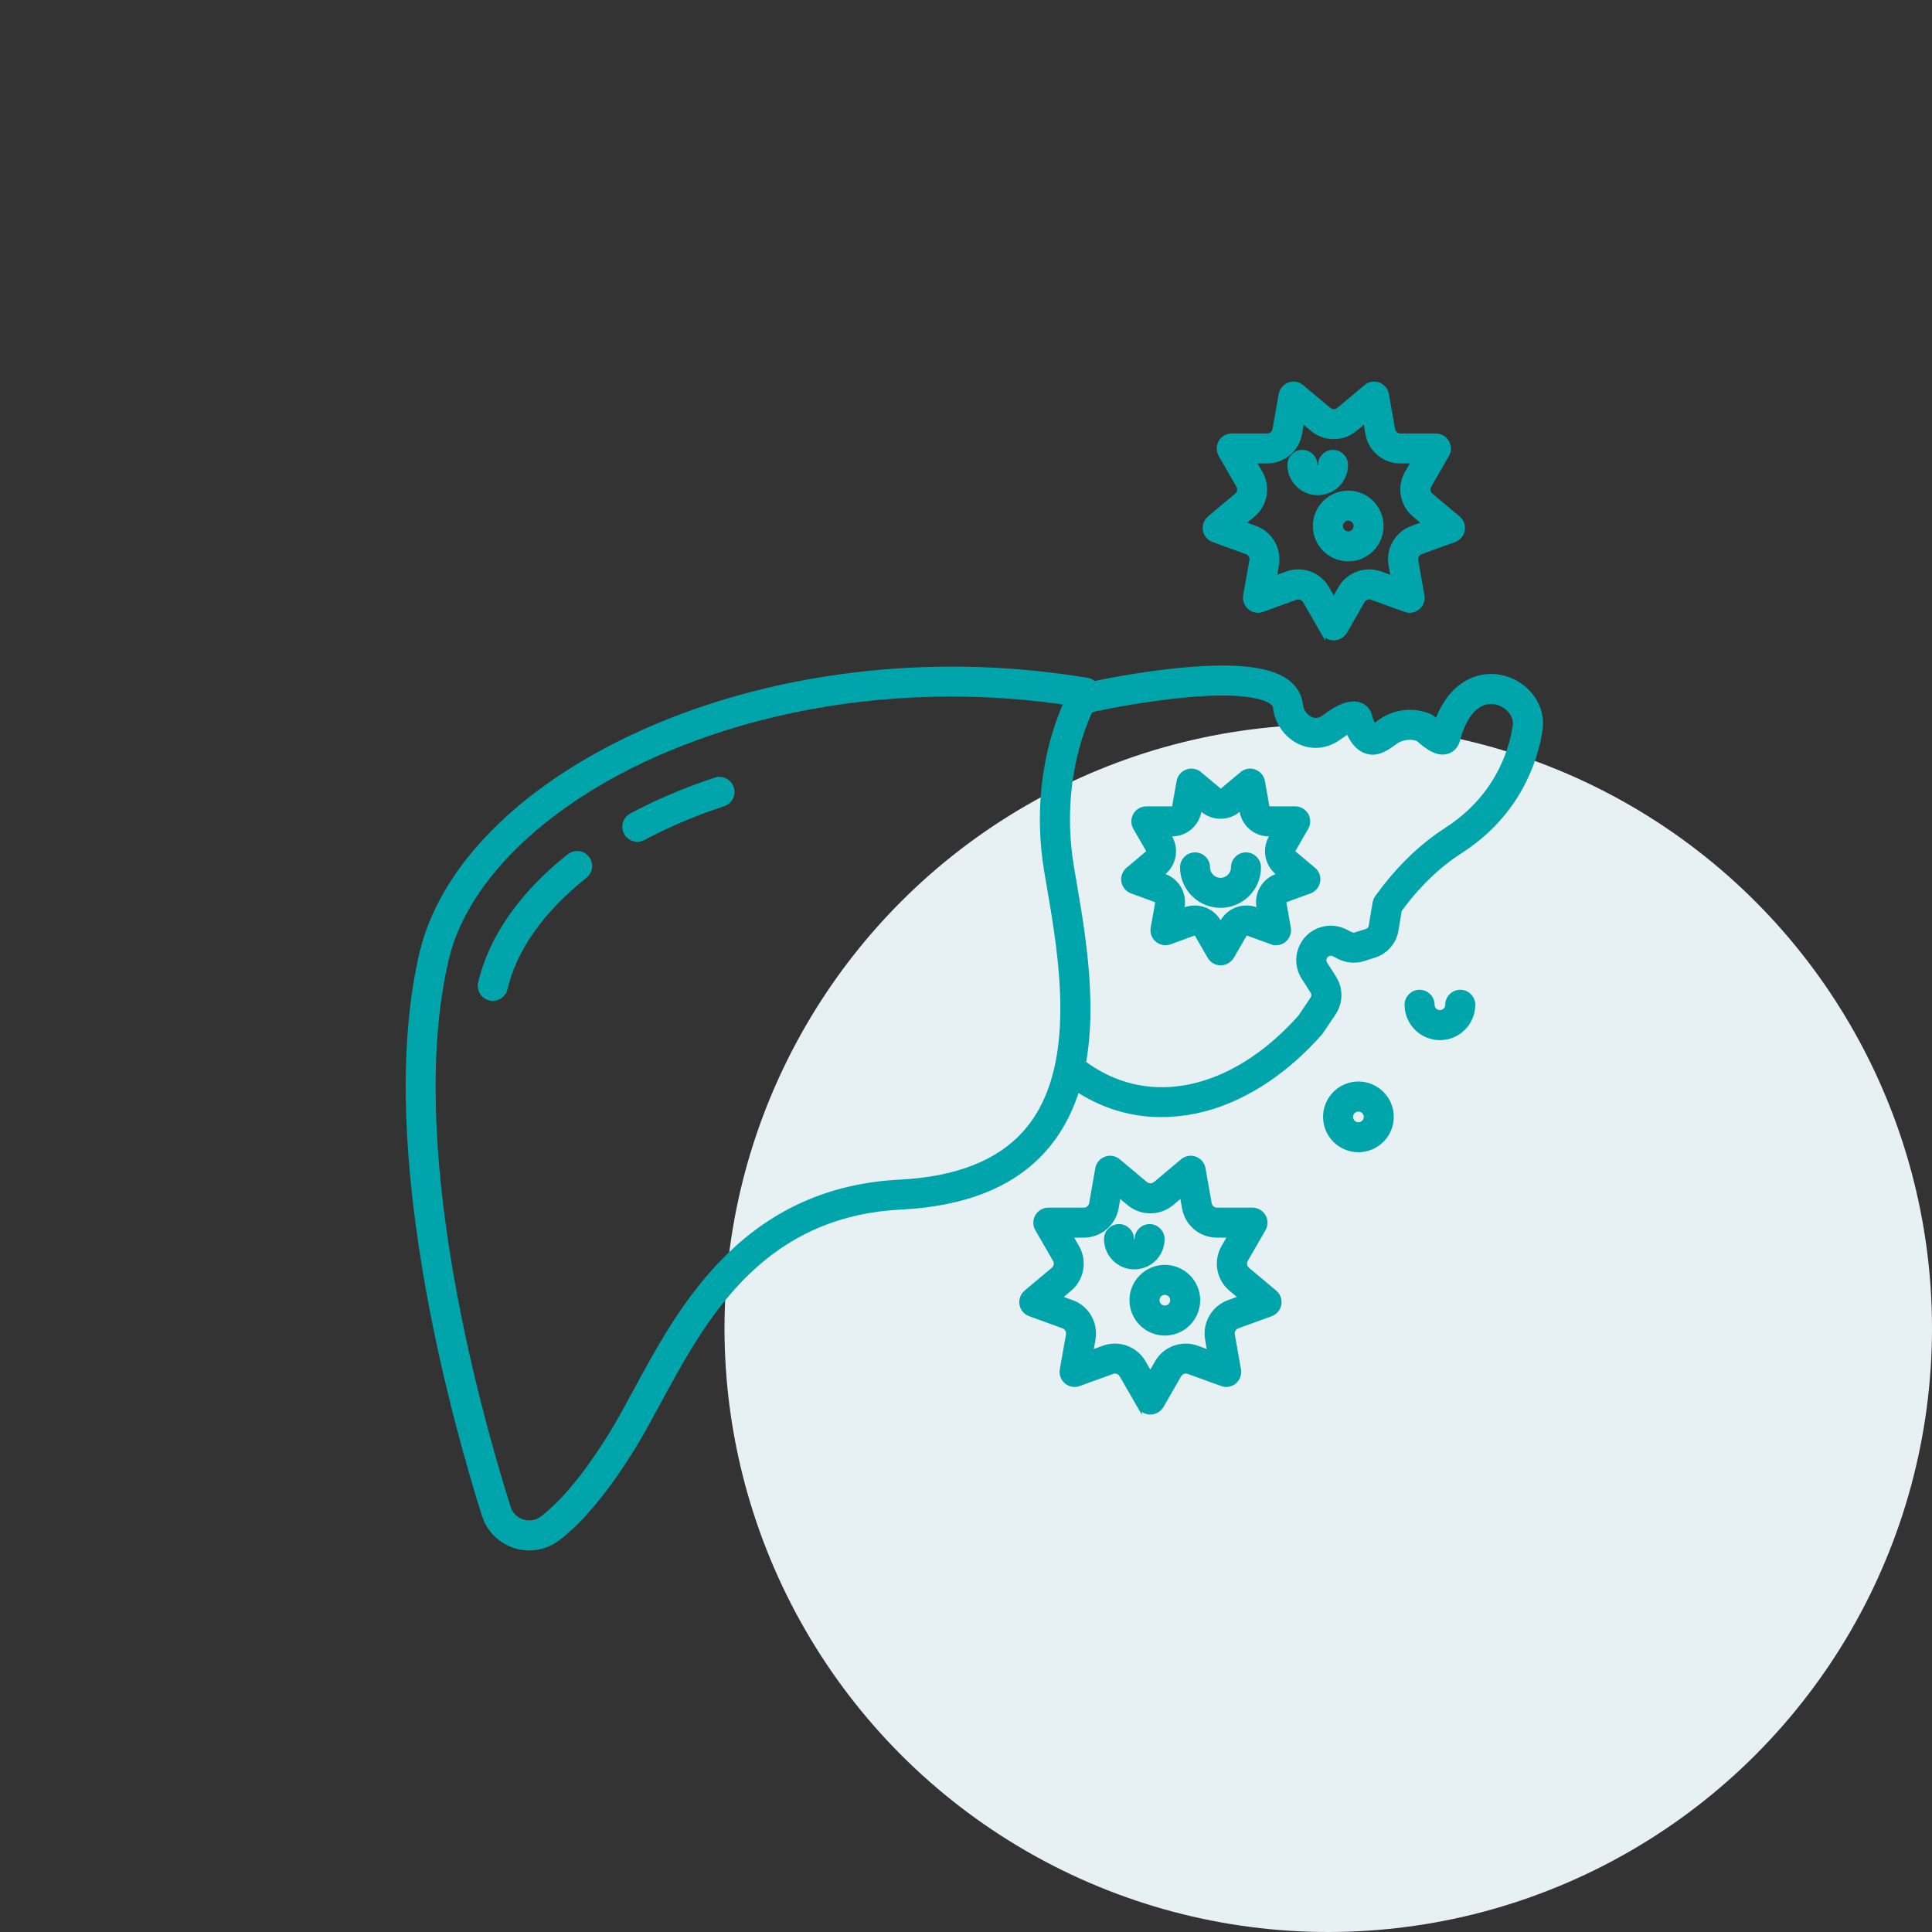 <svg xmlns="http://www.w3.org/2000/svg" width="80" height="80" viewBox="0 0 80 80" fill="none"><rect x="0" y="0" width="80" height="80" fill="#333333" stroke="none"/><circle cx="55" cy="55" r="25" fill="#E7F1F4"></circle><path d="M35.968 27.88C38.979 27.57 42.027 27.668 45.034 28.169H45.033C45.205 28.197 45.353 28.31 45.424 28.471H45.423C45.493 28.628 45.482 28.813 45.389 28.961L45.388 28.963C45.388 28.962 45.059 29.497 44.75 30.436L44.619 30.864C44.308 31.97 44.01 33.74 44.369 35.889L44.474 36.509L44.681 37.746C44.887 39.047 45.072 40.517 45.052 41.977C45.027 43.8 44.682 45.62 43.65 47.075L43.435 47.361C42.893 48.039 42.209 48.592 41.398 49.009L41.042 49.179C40.133 49.585 39.06 49.843 37.848 49.949L37.32 49.984C32.21 50.241 29.778 53.577 27.976 56.764L27.235 58.111C26.883 58.762 26.549 59.38 26.215 59.925H26.214C25.227 61.529 24.25 62.745 23.304 63.535L23.115 63.688C22.765 63.959 22.342 64.101 21.914 64.101C21.72 64.1 21.525 64.072 21.335 64.012V64.011C20.8 63.844 20.363 63.457 20.134 62.951L20.049 62.727C19.482 60.929 18.461 57.42 17.739 53.415L17.599 52.607C16.716 47.329 16.669 42.918 17.461 39.501L17.551 39.151C17.779 38.335 18.139 37.524 18.622 36.737L18.83 36.411C19.333 35.653 19.953 34.917 20.677 34.217L20.987 33.924C22.574 32.47 24.627 31.179 26.953 30.176L27.439 29.971C29.889 28.968 32.554 28.288 35.366 27.947L35.968 27.88ZM39.386 28.743C35.421 28.743 31.537 29.456 28.056 30.847L27.365 31.134C22.703 33.148 19.451 36.236 18.556 39.429L18.477 39.737C17.602 43.504 17.902 48.094 18.594 52.286C19.285 56.476 20.366 60.26 21.044 62.414L21.084 62.52C21.192 62.759 21.392 62.935 21.646 63.017H21.645C21.934 63.105 22.232 63.051 22.468 62.867L22.637 62.73C23.486 62.019 24.389 60.895 25.322 59.38L25.562 58.977C25.805 58.559 26.053 58.1 26.314 57.617L26.684 56.938C27.564 55.332 28.59 53.589 30.064 52.115C30.996 51.183 31.989 50.474 33.099 49.949L33.576 49.739C34.706 49.277 35.945 49.011 37.265 48.944L37.721 48.914C39.964 48.723 41.603 47.978 42.618 46.71L42.805 46.461C43.699 45.19 43.997 43.54 44.006 41.839C44.015 40.026 43.698 38.172 43.442 36.687V36.685L43.336 36.062C42.943 33.706 43.274 31.763 43.623 30.545L43.773 30.062C43.903 29.673 44.036 29.346 44.151 29.088C42.566 28.858 40.968 28.743 39.386 28.743Z" fill="#00A5AB" stroke="#00A5AB" stroke-width="0.2"></path><path d="M29.63 32.296C29.903 32.206 30.199 32.355 30.289 32.628C30.368 32.867 30.264 33.123 30.054 33.244L29.957 33.287C28.775 33.675 27.657 34.149 26.638 34.695L26.636 34.696C26.556 34.737 26.472 34.757 26.39 34.757C26.203 34.757 26.024 34.655 25.931 34.48L25.93 34.481C25.794 34.227 25.891 33.912 26.144 33.774H26.145L26.552 33.562C27.513 33.077 28.547 32.651 29.63 32.295V32.296Z" fill="#00A5AB" stroke="#00A5AB" stroke-width="0.2"></path><path d="M23.663 35.394C23.879 35.285 24.151 35.337 24.307 35.534L24.364 35.623C24.459 35.809 24.432 36.035 24.298 36.194L24.223 36.268C22.435 37.684 21.297 39.302 20.916 40.941V40.942C20.857 41.181 20.643 41.344 20.406 41.344C20.365 41.344 20.326 41.339 20.29 41.331L20.288 41.33C20.007 41.265 19.832 40.984 19.899 40.704H19.898C20.335 38.82 21.612 37.004 23.574 35.45L23.575 35.449L23.663 35.394Z" fill="#00A5AB" stroke="#00A5AB" stroke-width="0.2"></path><path d="M48.79 27.762C49.841 27.656 50.721 27.63 51.437 27.688C52.252 27.753 52.866 27.926 53.273 28.22L53.394 28.316C53.623 28.518 53.773 28.769 53.833 29.053L53.855 29.197V29.198L53.871 29.289C53.924 29.5 54.082 29.696 54.276 29.781L54.346 29.807C54.508 29.854 54.676 29.818 54.855 29.684L55.052 29.543C55.499 29.238 55.867 29.103 56.185 29.157C56.368 29.189 56.528 29.284 56.625 29.428L56.669 29.507C56.681 29.535 56.691 29.564 56.698 29.594L56.748 29.759C56.767 29.814 56.79 29.868 56.812 29.918C56.84 29.979 56.868 30.03 56.892 30.067C56.94 30.04 57.002 30.003 57.077 29.944L57.193 29.859C57.786 29.453 58.545 29.376 59.211 29.665H59.212L59.292 29.709C59.318 29.726 59.343 29.746 59.366 29.77L59.487 29.879C59.493 29.884 59.498 29.888 59.504 29.893C59.731 29.266 60.059 28.778 60.483 28.447L60.668 28.318C61.11 28.043 61.624 27.945 62.134 28.046L62.312 28.089C62.724 28.208 63.093 28.449 63.365 28.782L63.481 28.939C63.696 29.26 63.804 29.628 63.792 30.002L63.776 30.189C63.646 31.126 63.089 33.428 60.712 35.08L60.476 35.237C59.545 35.834 58.695 36.657 57.948 37.679L57.81 38.515C57.736 38.95 57.459 39.312 57.067 39.496L56.893 39.563L56.446 39.703C56.153 39.794 55.843 39.78 55.562 39.668L55.443 39.614L55.236 39.507C55.166 39.471 55.089 39.465 55.016 39.49C54.959 39.51 54.913 39.542 54.88 39.588L54.851 39.637C54.819 39.705 54.814 39.779 54.836 39.846L54.867 39.91V39.911L55.239 40.494V40.495L55.331 40.667C55.515 41.081 55.477 41.565 55.219 41.947L55.22 41.948L54.727 42.68H54.727C54.691 42.733 54.651 42.784 54.606 42.833L54.607 42.834C53.961 43.557 53.26 44.177 52.522 44.682L52.203 44.891C51.342 45.432 50.447 45.806 49.544 46.002H49.543C49.05 46.103 48.564 46.157 48.083 46.157C46.789 46.157 45.558 45.768 44.459 45.007L44.241 44.85C44.01 44.677 43.966 44.35 44.137 44.12C44.309 43.888 44.637 43.844 44.867 44.016L45.117 44.193C46.382 45.044 47.824 45.3 49.282 44.996C50.839 44.672 52.421 43.708 53.825 42.137L53.862 42.09L54.352 41.362C54.414 41.267 54.415 41.147 54.355 41.054L54.355 41.053L53.983 40.47C53.735 40.08 53.708 39.597 53.907 39.182V39.181L53.972 39.063C54.134 38.798 54.381 38.598 54.684 38.499L54.812 38.463C55.073 38.404 55.343 38.425 55.591 38.523L55.713 38.577L55.92 38.685H55.919C55.988 38.719 56.064 38.725 56.134 38.703L56.58 38.565L56.652 38.53C56.718 38.488 56.763 38.42 56.775 38.341L56.776 38.34L56.935 37.384V37.382L56.969 37.27C56.984 37.233 57.002 37.199 57.024 37.167L57.025 37.166L57.347 36.737C58.109 35.761 58.968 34.961 59.907 34.356L60.11 34.221C62.152 32.804 62.629 30.84 62.739 30.044L62.746 29.957C62.749 29.758 62.665 29.57 62.529 29.416C62.412 29.283 62.258 29.178 62.095 29.116L61.929 29.068C61.754 29.034 61.502 29.033 61.234 29.193L61.118 29.273C60.79 29.526 60.522 29.999 60.356 30.653V30.654C60.305 30.851 60.174 31.012 59.994 31.091L59.914 31.119C59.734 31.171 59.558 31.137 59.402 31.072C59.325 31.04 59.251 30.999 59.181 30.955L58.985 30.818C58.878 30.737 58.782 30.65 58.717 30.593C58.422 30.49 58.098 30.523 57.83 30.683L57.718 30.76C57.565 30.881 57.412 30.979 57.263 31.047L57.115 31.105C56.911 31.172 56.701 31.164 56.507 31.08L56.425 31.04C56.178 30.902 55.98 30.644 55.829 30.288V30.289C55.829 30.288 55.828 30.287 55.827 30.286C55.801 30.301 55.773 30.315 55.742 30.334L55.477 30.518C54.981 30.888 54.387 30.973 53.852 30.736V30.735C53.291 30.488 52.874 29.914 52.813 29.301L52.805 29.25C52.8 29.233 52.793 29.215 52.783 29.197C52.773 29.179 52.759 29.159 52.739 29.137L52.658 29.065C52.514 28.961 52.203 28.818 51.554 28.746C50.987 28.683 50.167 28.675 48.984 28.79L48.455 28.847C47.588 28.948 46.761 29.086 46.15 29.199C45.845 29.256 45.594 29.306 45.418 29.343C45.33 29.361 45.261 29.375 45.214 29.386C45.19 29.391 45.172 29.396 45.159 29.398C45.153 29.4 45.148 29.401 45.145 29.401L45.148 29.4L45.139 29.403C44.858 29.465 44.578 29.291 44.516 29.008C44.454 28.727 44.628 28.448 44.911 28.386L44.912 28.385L45.974 28.172C46.596 28.056 47.434 27.917 48.329 27.811L48.79 27.762Z" fill="#00A5AB" stroke="#00A5AB" stroke-width="0.2"></path><path d="M51.486 32.007C51.622 31.92 51.791 31.901 51.944 31.958C52.118 32.022 52.248 32.173 52.279 32.357L52.466 33.41V33.411L52.477 33.441C52.494 33.47 52.526 33.489 52.562 33.489H53.632C53.818 33.489 53.989 33.588 54.082 33.751H54.083C54.164 33.892 54.175 34.063 54.113 34.211L54.083 34.273L53.548 35.2H53.547C53.524 35.24 53.533 35.291 53.568 35.321L54.389 36.01L54.44 36.058C54.548 36.177 54.596 36.34 54.566 36.501C54.535 36.685 54.404 36.835 54.231 36.899V36.9L53.227 37.267H53.226C53.184 37.282 53.157 37.327 53.165 37.374L53.352 38.427V38.428L53.359 38.496C53.365 38.656 53.298 38.81 53.176 38.916L53.175 38.917C53.031 39.038 52.836 39.072 52.661 39.007V39.008L51.656 38.641V38.64C51.624 38.629 51.588 38.636 51.562 38.657L51.54 38.684L51.005 39.61L51.003 39.614C50.902 39.773 50.732 39.872 50.545 39.872C50.382 39.872 50.23 39.797 50.132 39.668L50.094 39.61L49.559 38.684C49.535 38.643 49.485 38.624 49.441 38.64L49.442 38.641L48.438 39.008L48.437 39.007C48.283 39.063 48.114 39.043 47.98 38.958L47.925 38.917C47.782 38.796 47.713 38.61 47.747 38.426L47.934 37.374C47.941 37.328 47.916 37.284 47.871 37.267V37.266L46.868 36.9L46.867 36.899C46.694 36.835 46.563 36.684 46.532 36.499C46.501 36.316 46.569 36.131 46.709 36.011L46.71 36.01L47.53 35.321L47.552 35.296C47.563 35.276 47.567 35.253 47.563 35.231L47.552 35.2L47.016 34.273C46.923 34.112 46.923 33.912 47.016 33.751C47.108 33.591 47.28 33.489 47.467 33.489H48.538C48.583 33.489 48.623 33.457 48.633 33.41L48.819 32.357C48.851 32.173 48.981 32.022 49.154 31.958C49.33 31.893 49.527 31.93 49.668 32.048L50.488 32.736L50.518 32.753C50.548 32.764 50.584 32.759 50.61 32.736L51.431 32.048L51.486 32.007ZM51.273 33.536C50.848 33.893 50.231 33.893 49.807 33.536H49.806L49.679 33.429L49.65 33.593C49.553 34.137 49.083 34.534 48.528 34.534H48.361L48.444 34.679L48.492 34.77C48.693 35.202 48.602 35.713 48.266 36.052L48.19 36.122L48.062 36.228L48.219 36.286L48.313 36.325C48.745 36.528 49.005 36.978 48.964 37.453L48.95 37.555L48.921 37.719L49.078 37.662L49.08 37.661L49.18 37.632C49.278 37.607 49.377 37.595 49.475 37.595C49.872 37.595 50.251 37.805 50.46 38.164H50.461L50.542 38.307L50.624 38.164H50.625L50.68 38.077C50.974 37.66 51.513 37.487 52 37.662H52.001L52.156 37.719L52.128 37.555C52.031 37.01 52.34 36.476 52.859 36.286L53.016 36.228L52.889 36.122C52.465 35.765 52.357 35.158 52.634 34.679L52.717 34.534H52.55C52.03 34.534 51.582 34.186 51.45 33.693L51.429 33.593L51.399 33.429L51.273 33.536Z" fill="#00A5AB" stroke="#00A5AB" stroke-width="0.2"></path><path d="M51.594 35.395C51.881 35.395 52.115 35.629 52.115 35.916C52.115 36.784 51.41 37.492 50.539 37.492C49.671 37.492 48.963 36.784 48.963 35.916C48.963 35.628 49.197 35.395 49.484 35.395C49.772 35.395 50.006 35.629 50.006 35.916C50.006 36.209 50.246 36.449 50.539 36.449C50.832 36.449 51.072 36.209 51.072 35.916C51.072 35.628 51.306 35.395 51.594 35.395Z" fill="#00A5AB" stroke="#00A5AB" stroke-width="0.2"></path><path d="M49.026 48.038C49.162 47.951 49.331 47.932 49.484 47.989C49.658 48.054 49.788 48.205 49.819 48.389L50.074 49.835L50.09 49.893C50.136 50.02 50.256 50.106 50.395 50.106H51.864C52.05 50.106 52.222 50.205 52.315 50.368L52.346 50.43C52.398 50.557 52.398 50.7 52.346 50.827L52.315 50.89L51.582 52.16C51.503 52.299 51.533 52.471 51.655 52.574L52.78 53.517L52.781 53.518L52.831 53.565C52.939 53.684 52.987 53.846 52.958 54.006L52.959 54.007C52.928 54.191 52.797 54.343 52.624 54.407H52.623L51.242 54.909C51.113 54.957 51.029 55.08 51.028 55.213L51.033 55.27V55.272L51.288 56.718L51.289 56.719L51.296 56.787C51.302 56.947 51.234 57.102 51.111 57.208C50.969 57.33 50.771 57.364 50.597 57.299V57.298L49.217 56.798V56.797C49.087 56.75 48.944 56.789 48.856 56.893L48.823 56.94L48.09 58.212L48.089 58.213C47.992 58.374 47.82 58.474 47.634 58.474C47.448 58.474 47.276 58.374 47.183 58.211V58.212L46.449 56.94V56.94C46.381 56.82 46.246 56.759 46.112 56.782L46.055 56.798L44.675 57.299C44.521 57.356 44.351 57.334 44.217 57.249L44.161 57.208C44.018 57.087 43.949 56.901 43.983 56.717L44.239 55.272L44.244 55.213C44.244 55.078 44.159 54.957 44.029 54.909V54.908L42.649 54.407H42.648C42.475 54.343 42.345 54.191 42.313 54.007C42.286 53.847 42.335 53.685 42.441 53.566L42.491 53.517L43.617 52.574V52.573L43.658 52.532C43.732 52.444 43.754 52.323 43.715 52.214L43.69 52.16L42.957 50.89C42.864 50.729 42.864 50.529 42.957 50.368C43.05 50.208 43.221 50.106 43.408 50.106H44.877C45.035 50.106 45.17 49.993 45.198 49.835L45.453 48.389C45.485 48.205 45.615 48.053 45.788 47.989C45.964 47.924 46.161 47.961 46.302 48.079L47.426 49.022H47.427C47.549 49.123 47.725 49.123 47.845 49.023H47.846L48.971 48.079L49.026 48.038ZM48.514 49.822C48.035 50.223 47.355 50.248 46.851 49.898L46.752 49.822L46.319 49.46L46.222 50.016C46.106 50.672 45.539 51.149 44.873 51.149H44.308L44.589 51.639H44.59C44.924 52.216 44.794 52.944 44.286 53.374H44.285L43.852 53.736L44.383 53.931L44.497 53.977C45.017 54.221 45.327 54.763 45.278 55.334L45.263 55.456L45.164 56.013L45.695 55.819L45.812 55.782C45.929 55.751 46.048 55.735 46.164 55.735C46.641 55.735 47.099 55.986 47.35 56.421H47.349L47.631 56.911L47.914 56.421L47.98 56.316C48.333 55.814 48.983 55.605 49.568 55.819L50.098 56.013L50 55.456C49.885 54.8 50.256 54.159 50.88 53.931L51.41 53.736L50.977 53.374C50.498 52.973 50.356 52.306 50.615 51.749L50.673 51.639L50.955 51.149H50.393C49.768 51.149 49.23 50.73 49.07 50.137L49.044 50.016L48.945 49.46L48.514 49.822Z" fill="#00A5AB" stroke="#00A5AB" stroke-width="0.2"></path><path d="M48.233 52.475C48.986 52.475 49.598 53.087 49.598 53.839C49.597 54.591 48.986 55.203 48.233 55.203C47.481 55.203 46.869 54.591 46.869 53.839C46.869 53.087 47.481 52.475 48.233 52.475ZM48.233 53.518C48.056 53.518 47.912 53.662 47.912 53.839C47.912 54.016 48.056 54.16 48.233 54.16C48.41 54.16 48.554 54.016 48.555 53.84L48.548 53.774C48.517 53.627 48.386 53.518 48.233 53.518Z" fill="#00A5AB" stroke="#00A5AB" stroke-width="0.2"></path><path d="M47.602 50.787C47.89 50.787 48.124 51.021 48.124 51.309L48.118 51.426C48.059 52.007 47.565 52.463 46.969 52.463C46.333 52.463 45.815 51.944 45.815 51.309C45.815 51.021 46.048 50.787 46.336 50.787C46.623 50.787 46.857 51.021 46.857 51.309C46.858 51.369 46.908 51.42 46.969 51.42C47.03 51.42 47.081 51.369 47.081 51.309C47.081 51.021 47.315 50.787 47.602 50.787Z" fill="#00A5AB" stroke="#00A5AB" stroke-width="0.2"></path><path d="M56.62 15.981C56.756 15.895 56.925 15.876 57.078 15.933C57.251 15.997 57.382 16.148 57.413 16.332L57.668 17.778L57.684 17.836C57.73 17.963 57.85 18.05 57.988 18.05H59.458C59.644 18.05 59.816 18.148 59.909 18.311L59.94 18.373C59.992 18.5 59.992 18.643 59.94 18.77L59.909 18.833L59.176 20.104C59.097 20.242 59.127 20.415 59.249 20.518L60.374 21.46L60.375 21.461L60.425 21.509C60.533 21.627 60.581 21.789 60.552 21.949L60.553 21.95C60.522 22.135 60.391 22.286 60.218 22.351H60.217L58.836 22.852C58.706 22.9 58.623 23.023 58.622 23.156L58.627 23.214V23.215L58.882 24.661L58.883 24.662L58.89 24.73C58.895 24.867 58.846 25.001 58.755 25.102L58.705 25.151C58.562 25.273 58.366 25.307 58.19 25.242V25.241L56.81 24.741V24.74C56.681 24.693 56.538 24.733 56.45 24.836L56.417 24.884L55.684 26.155H55.683C55.587 26.318 55.413 26.417 55.227 26.417C55.042 26.417 54.87 26.318 54.776 26.154V26.155L54.043 24.884V24.883C53.965 24.746 53.797 24.686 53.648 24.74V24.741L52.269 25.242C52.115 25.299 51.945 25.278 51.81 25.192L51.755 25.151C51.612 25.031 51.543 24.844 51.577 24.66L51.833 23.215L51.838 23.156C51.838 23.021 51.753 22.9 51.623 22.852V22.852L50.243 22.351H50.242C50.069 22.286 49.938 22.135 49.907 21.95C49.88 21.79 49.929 21.629 50.035 21.51L50.085 21.46L51.211 20.518V20.517L51.252 20.476C51.325 20.388 51.347 20.267 51.309 20.157L51.284 20.104L50.551 18.833C50.458 18.672 50.458 18.472 50.551 18.311C50.643 18.151 50.815 18.05 51.002 18.05H52.471C52.629 18.05 52.764 17.936 52.792 17.778L53.047 16.332C53.078 16.148 53.209 15.997 53.382 15.933C53.557 15.867 53.755 15.904 53.895 16.023L55.02 16.965H55.02C55.143 17.066 55.319 17.066 55.438 16.966H55.44L56.565 16.023L56.62 15.981ZM56.107 17.764C55.629 18.164 54.949 18.189 54.444 17.839L54.346 17.764L53.913 17.401L53.815 17.957C53.7 18.613 53.133 19.09 52.467 19.09H51.9L52.184 19.58L52.241 19.69C52.5 20.248 52.356 20.913 51.88 21.315H51.879L51.446 21.677L51.977 21.871L52.091 21.919C52.61 22.163 52.921 22.703 52.872 23.274L52.856 23.398L52.758 23.953L53.289 23.76L53.406 23.723C53.524 23.691 53.642 23.677 53.761 23.677C54.237 23.677 54.695 23.927 54.945 24.362L55.227 24.851L55.51 24.362L55.576 24.258C55.928 23.755 56.579 23.546 57.164 23.76L57.693 23.953L57.597 23.398C57.481 22.741 57.852 22.1 58.476 21.871H58.477L59.006 21.677L58.574 21.315C58.063 20.888 57.934 20.157 58.269 19.58L58.552 19.09H57.986C57.362 19.09 56.824 18.671 56.664 18.078L56.638 17.957L56.539 17.401L56.107 17.764Z" fill="#00A5AB" stroke="#00A5AB" stroke-width="0.2"></path><path d="M55.827 20.416C56.579 20.416 57.191 21.028 57.191 21.78C57.191 22.532 56.579 23.144 55.827 23.145C55.075 23.145 54.463 22.532 54.463 21.78C54.463 21.028 55.075 20.416 55.827 20.416ZM55.827 21.461C55.65 21.461 55.506 21.605 55.506 21.782C55.506 21.959 55.65 22.104 55.827 22.104C56.004 22.103 56.148 21.959 56.148 21.782C56.148 21.605 56.004 21.461 55.827 21.461Z" fill="#00A5AB" stroke="#00A5AB" stroke-width="0.2"></path><path d="M55.196 18.729C55.484 18.729 55.718 18.962 55.718 19.25C55.718 19.888 55.198 20.404 54.562 20.404C53.926 20.404 53.408 19.886 53.408 19.25C53.408 18.962 53.642 18.729 53.93 18.729C54.217 18.729 54.451 18.962 54.451 19.25C54.451 19.311 54.502 19.361 54.562 19.361C54.623 19.361 54.675 19.311 54.675 19.25C54.675 18.962 54.909 18.729 55.196 18.729Z" fill="#00A5AB" stroke="#00A5AB" stroke-width="0.2"></path><path d="M56.249 44.883C57.001 44.883 57.613 45.495 57.613 46.247C57.613 46.999 56.999 47.611 56.249 47.611C55.497 47.611 54.885 46.999 54.885 46.247C54.885 45.495 55.497 44.883 56.249 44.883ZM56.249 45.928C56.072 45.928 55.928 46.072 55.928 46.249C55.928 46.426 56.072 46.57 56.249 46.57C56.426 46.57 56.57 46.426 56.57 46.249C56.57 46.072 56.424 45.928 56.249 45.928Z" fill="#00A5AB" stroke="#00A5AB" stroke-width="0.2"></path><path d="M60.467 41.084C60.754 41.084 60.988 41.318 60.988 41.605C60.988 42.36 60.376 42.97 59.624 42.97C58.872 42.97 58.26 42.358 58.26 41.605C58.26 41.318 58.494 41.084 58.781 41.084C59.069 41.084 59.303 41.318 59.303 41.605C59.303 41.782 59.447 41.927 59.624 41.927C59.801 41.927 59.945 41.782 59.945 41.605C59.945 41.318 60.179 41.084 60.467 41.084Z" fill="#00A5AB" stroke="#00A5AB" stroke-width="0.2"></path></svg>